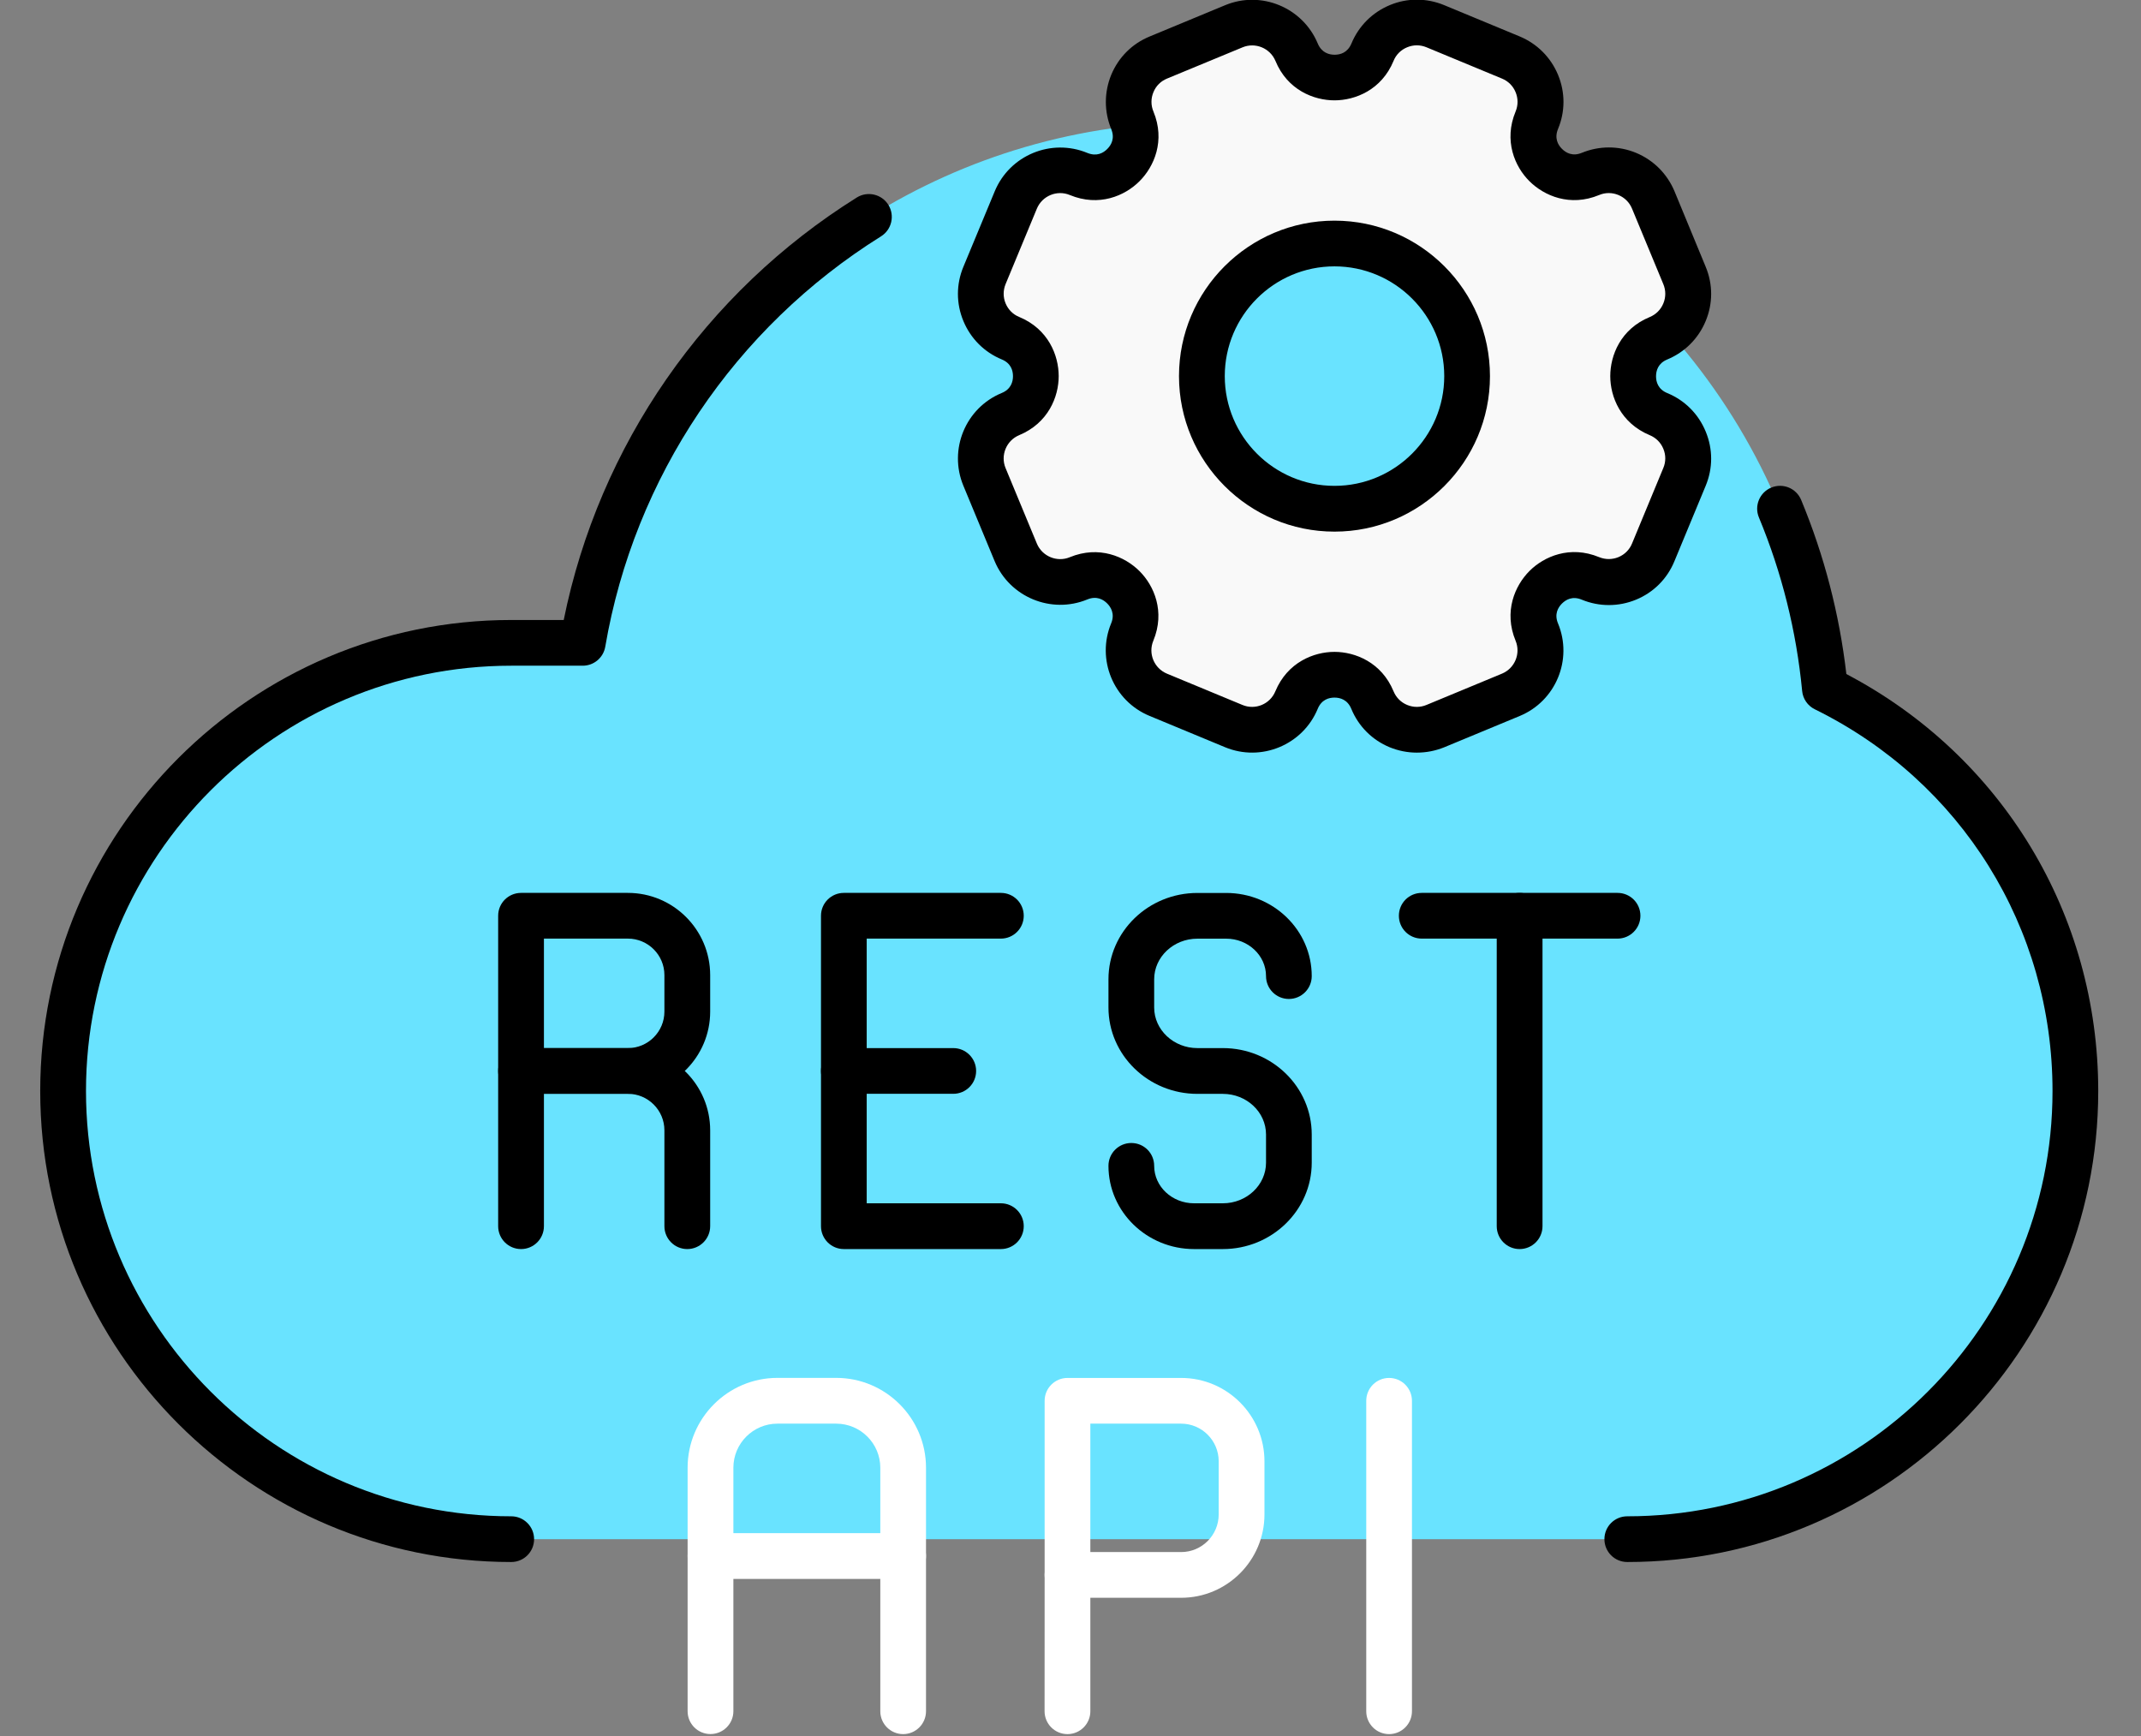 <?xml version="1.0" encoding="UTF-8"?> <svg xmlns="http://www.w3.org/2000/svg" width="37" height="30" viewBox="0 0 37 30" fill="none"><rect x="0" y="0" width="37" height="30" fill="#808080" stroke="none"/><path d="M31.539 11.903C31.434 10.81 31.168 9.765 30.763 8.791C29.133 4.868 25.265 2.109 20.753 2.109C18.647 2.109 16.683 2.71 15.02 3.749C12.451 5.354 10.604 8.007 10.074 11.11H8.838C4.561 11.11 1.094 14.577 1.094 18.854C1.094 23.131 4.561 26.599 8.838 26.599H28.123C32.4 26.599 35.867 23.131 35.867 18.854C35.867 15.803 34.102 13.165 31.539 11.903Z" fill="#69E3FF"></path><path d="M17.465 7.156C17.873 6.987 17.904 6.612 17.904 6.5C17.904 6.389 17.873 6.012 17.465 5.843C17.261 5.759 17.101 5.599 17.017 5.394C16.932 5.19 16.932 4.964 17.017 4.76L17.558 3.455C17.733 3.032 18.219 2.83 18.643 3.006C19.05 3.175 19.338 2.93 19.416 2.852C19.494 2.774 19.739 2.485 19.57 2.079C19.485 1.874 19.485 1.648 19.57 1.444C19.654 1.24 19.814 1.08 20.019 0.995L21.324 0.454C21.746 0.279 22.232 0.48 22.409 0.903C22.578 1.309 22.953 1.341 23.065 1.341C23.176 1.341 23.552 1.31 23.722 0.903C23.806 0.698 23.966 0.539 24.171 0.454C24.375 0.369 24.601 0.369 24.805 0.454L26.11 0.995C26.315 1.08 26.475 1.24 26.559 1.444C26.644 1.648 26.644 1.874 26.559 2.079C26.39 2.486 26.634 2.774 26.713 2.852C26.791 2.93 27.08 3.175 27.486 3.006C27.691 2.921 27.916 2.921 28.121 3.006C28.325 3.09 28.485 3.25 28.57 3.455L29.111 4.76C29.195 4.964 29.195 5.19 29.111 5.394C29.026 5.599 28.866 5.759 28.662 5.843C28.256 6.012 28.224 6.387 28.224 6.5C28.224 6.612 28.256 6.987 28.662 7.156C29.085 7.331 29.286 7.819 29.111 8.241L28.57 9.546C28.485 9.751 28.325 9.911 28.121 9.995C27.916 10.08 27.691 10.08 27.486 9.995C27.08 9.828 26.791 10.07 26.713 10.149C26.634 10.227 26.39 10.516 26.559 10.922C26.734 11.345 26.533 11.832 26.11 12.007L24.805 12.548C24.702 12.591 24.595 12.611 24.487 12.611C24.38 12.611 24.272 12.59 24.169 12.548C23.965 12.464 23.805 12.304 23.72 12.1C23.551 11.692 23.176 11.662 23.064 11.662C22.953 11.662 22.576 11.692 22.407 12.1C22.232 12.522 21.745 12.724 21.322 12.548L20.017 12.007C19.594 11.832 19.393 11.345 19.568 10.922C19.737 10.515 19.493 10.227 19.415 10.149C19.336 10.07 19.049 9.826 18.641 9.995C18.219 10.169 17.733 9.967 17.558 9.545L17.017 8.24C16.841 7.817 17.043 7.331 17.465 7.156ZM23.065 8.792C24.329 8.792 25.357 7.763 25.357 6.5C25.357 5.236 24.329 4.208 23.065 4.208C21.802 4.208 20.773 5.236 20.773 6.5C20.773 7.763 21.802 8.792 23.065 8.792Z" fill="#F9F9F9"></path><path d="M17.297 21.585H14.583C14.365 21.585 14.188 21.408 14.188 21.189V15.825C14.188 15.606 14.365 15.43 14.583 15.43H17.297C17.515 15.43 17.692 15.606 17.692 15.825C17.692 16.043 17.515 16.22 17.297 16.22H14.978V20.794H17.297C17.515 20.794 17.692 20.971 17.692 21.189C17.692 21.408 17.515 21.585 17.297 21.585Z" fill="black"></path><path d="M16.474 18.902H14.583C14.365 18.902 14.188 18.726 14.188 18.507C14.188 18.289 14.365 18.112 14.583 18.112H16.474C16.692 18.112 16.869 18.289 16.869 18.507C16.869 18.726 16.692 18.902 16.474 18.902Z" fill="black"></path><path d="M10.851 18.902H9.005C8.786 18.902 8.609 18.726 8.609 18.507V15.825C8.609 15.606 8.786 15.43 9.005 15.43H10.851C11.635 15.43 12.273 16.067 12.273 16.851V17.482C12.273 18.265 11.635 18.902 10.851 18.902ZM9.4 18.112H10.851C11.199 18.112 11.482 17.829 11.482 17.481V16.85C11.482 16.503 11.199 16.22 10.851 16.22H9.4V18.112Z" fill="black"></path><path d="M11.877 21.585C11.659 21.585 11.482 21.408 11.482 21.189V19.533C11.482 19.185 11.199 18.902 10.851 18.902L9.4 18.902V21.189C9.4 21.408 9.223 21.585 9.005 21.585C8.786 21.585 8.609 21.408 8.609 21.189V18.507C8.609 18.289 8.786 18.112 9.005 18.112L10.851 18.112C11.635 18.112 12.273 18.749 12.273 19.533V21.189C12.273 21.408 12.095 21.585 11.877 21.585Z" fill="black"></path><path d="M27.954 16.22H24.57C24.351 16.22 24.175 16.043 24.175 15.825C24.175 15.606 24.351 15.43 24.57 15.43H27.954C28.172 15.43 28.349 15.606 28.349 15.825C28.349 16.043 28.172 16.22 27.954 16.22Z" fill="black"></path><path d="M26.261 21.585C26.043 21.585 25.866 21.408 25.866 21.189V15.825C25.866 15.606 26.043 15.43 26.261 15.43C26.48 15.43 26.657 15.606 26.657 15.825V21.189C26.657 21.408 26.48 21.585 26.261 21.585Z" fill="black"></path><path d="M21.133 21.585H20.635C19.82 21.585 19.156 20.94 19.156 20.147C19.156 19.928 19.333 19.752 19.551 19.752C19.77 19.752 19.946 19.928 19.946 20.147C19.946 20.504 20.255 20.794 20.635 20.794H21.133C21.544 20.794 21.879 20.479 21.879 20.092V19.605C21.879 19.218 21.544 18.903 21.133 18.903H20.693C19.845 18.903 19.156 18.233 19.156 17.41V16.923C19.156 16.1 19.845 15.431 20.693 15.431H21.19C22.006 15.431 22.669 16.075 22.669 16.868C22.669 17.086 22.492 17.263 22.274 17.263C22.055 17.263 21.879 17.086 21.879 16.868C21.879 16.511 21.57 16.221 21.19 16.221H20.693C20.282 16.221 19.946 16.536 19.946 16.923V17.41C19.946 17.797 20.282 18.112 20.693 18.112H21.133C21.98 18.112 22.669 18.782 22.669 19.605V20.092C22.669 20.915 21.98 21.585 21.133 21.585Z" fill="black"></path><path d="M15.608 29.967C15.39 29.967 15.213 29.79 15.213 29.572V25.364C15.213 24.944 14.871 24.602 14.451 24.602H13.435C13.015 24.602 12.674 24.944 12.674 25.364V29.571C12.674 29.79 12.496 29.966 12.278 29.966C12.06 29.966 11.883 29.79 11.883 29.571V25.364C11.883 24.508 12.579 23.811 13.435 23.811H14.451C15.307 23.811 16.003 24.508 16.003 25.364V29.571C16.003 29.79 15.826 29.967 15.608 29.967Z" fill="white"></path><path d="M15.608 27.285H12.278C12.06 27.285 11.883 27.108 11.883 26.889C11.883 26.671 12.06 26.494 12.278 26.494H15.608C15.826 26.494 16.003 26.671 16.003 26.889C16.003 27.108 15.826 27.285 15.608 27.285Z" fill="white"></path><path d="M24.006 29.967C23.787 29.967 23.611 29.79 23.611 29.572V24.207C23.611 23.989 23.787 23.812 24.006 23.812C24.224 23.812 24.401 23.989 24.401 24.207V29.572C24.401 29.79 24.224 29.967 24.006 29.967Z" fill="white"></path><path d="M20.412 27.611H18.448C18.23 27.611 18.053 27.435 18.053 27.216V24.207C18.053 23.989 18.23 23.812 18.448 23.812H20.412C21.206 23.812 21.852 24.458 21.852 25.253V26.171C21.852 26.965 21.206 27.611 20.412 27.611ZM18.843 26.821H20.412C20.77 26.821 21.061 26.529 21.061 26.171V25.252C21.061 24.894 20.77 24.602 20.412 24.602H18.843V26.821Z" fill="white"></path><path d="M18.448 29.967C18.229 29.967 18.052 29.79 18.052 29.572L18.053 27.216C18.053 26.998 18.229 26.821 18.448 26.821C18.666 26.821 18.843 26.998 18.843 27.216V29.572C18.843 29.79 18.666 29.967 18.448 29.967Z" fill="white"></path><path d="M28.122 26.993C27.903 26.993 27.727 26.816 27.727 26.598C27.727 26.379 27.903 26.203 28.122 26.203C32.174 26.203 35.471 22.906 35.471 18.854C35.471 16.033 33.897 13.505 31.363 12.257C31.24 12.197 31.157 12.077 31.144 11.94C31.045 10.907 30.794 9.898 30.397 8.942C30.313 8.741 30.409 8.51 30.61 8.426C30.813 8.342 31.043 8.438 31.127 8.639C31.526 9.601 31.788 10.611 31.908 11.648C34.599 13.061 36.261 15.802 36.261 18.854C36.261 23.342 32.61 26.993 28.122 26.993Z" fill="black"></path><path d="M8.835 26.993C4.347 26.993 0.695 23.341 0.695 18.854C0.695 14.366 4.347 10.714 8.835 10.714H9.742C10.351 7.701 12.182 5.054 14.807 3.413C14.992 3.298 15.236 3.354 15.352 3.539C15.467 3.724 15.411 3.968 15.226 4.084C12.697 5.664 10.96 8.249 10.46 11.175C10.428 11.365 10.263 11.504 10.071 11.504H8.835C4.782 11.504 1.486 14.801 1.486 18.853C1.486 22.906 4.782 26.203 8.835 26.203C9.053 26.203 9.23 26.38 9.23 26.598C9.23 26.817 9.053 26.993 8.835 26.993Z" fill="black"></path><path d="M24.484 13.006C24.323 13.006 24.165 12.974 24.015 12.913C23.713 12.788 23.477 12.551 23.353 12.25C23.287 12.089 23.158 12.055 23.062 12.055C22.966 12.055 22.838 12.089 22.772 12.25C22.514 12.873 21.796 13.171 21.172 12.913L19.865 12.371C19.241 12.113 18.944 11.394 19.203 10.771C19.273 10.602 19.19 10.484 19.135 10.429C19.066 10.359 18.951 10.293 18.791 10.359C18.167 10.616 17.449 10.319 17.189 9.697L16.648 8.392C16.39 7.768 16.686 7.05 17.31 6.792C17.472 6.726 17.506 6.596 17.506 6.501C17.506 6.404 17.472 6.277 17.312 6.211C17.009 6.086 16.774 5.849 16.649 5.548C16.523 5.245 16.523 4.913 16.649 4.61L17.191 3.305C17.45 2.681 18.168 2.385 18.792 2.643C18.954 2.709 19.067 2.643 19.135 2.575C19.204 2.506 19.27 2.392 19.204 2.231C19.08 1.928 19.08 1.596 19.204 1.293C19.33 0.99 19.565 0.755 19.867 0.631L21.172 0.09C21.796 -0.169 22.514 0.13 22.773 0.752C22.84 0.912 22.969 0.946 23.064 0.946C23.161 0.946 23.288 0.912 23.355 0.752C23.481 0.449 23.716 0.214 24.019 0.088C24.321 -0.038 24.653 -0.036 24.956 0.088L26.261 0.629C26.564 0.755 26.799 0.99 26.925 1.292C27.051 1.595 27.051 1.928 26.925 2.229C26.859 2.389 26.925 2.505 26.993 2.572C27.062 2.641 27.176 2.707 27.336 2.641C27.639 2.517 27.972 2.517 28.273 2.641C28.576 2.767 28.811 3.003 28.938 3.305L29.477 4.61C29.603 4.913 29.603 5.245 29.477 5.548C29.351 5.851 29.116 6.086 28.813 6.212C28.653 6.278 28.619 6.407 28.619 6.503C28.619 6.598 28.653 6.727 28.814 6.793C29.117 6.918 29.352 7.154 29.477 7.457C29.603 7.76 29.603 8.092 29.477 8.395L28.936 9.7C28.811 10.003 28.576 10.238 28.273 10.363C27.971 10.487 27.637 10.487 27.336 10.363C27.174 10.295 27.061 10.363 26.993 10.43C26.925 10.498 26.858 10.613 26.925 10.773C27.184 11.397 26.887 12.115 26.263 12.373L24.958 12.914C24.804 12.976 24.646 13.006 24.484 13.006ZM23.062 11.265C23.419 11.265 23.876 11.445 24.083 11.947C24.128 12.055 24.211 12.138 24.318 12.182C24.426 12.227 24.544 12.227 24.652 12.182L25.957 11.641C26.178 11.549 26.284 11.294 26.192 11.073C25.983 10.568 26.18 10.12 26.432 9.867C26.684 9.615 27.133 9.42 27.636 9.628C27.745 9.672 27.86 9.672 27.969 9.628C28.077 9.583 28.16 9.5 28.204 9.393L28.745 8.087C28.79 7.98 28.79 7.863 28.745 7.755C28.701 7.648 28.618 7.565 28.51 7.52C28.008 7.311 27.828 6.856 27.828 6.5C27.828 6.143 28.006 5.686 28.51 5.479C28.618 5.434 28.701 5.351 28.745 5.244C28.79 5.136 28.79 5.018 28.745 4.91L28.204 3.605C28.16 3.498 28.077 3.415 27.969 3.37C27.861 3.325 27.743 3.325 27.636 3.37C27.134 3.579 26.684 3.384 26.43 3.13C26.178 2.88 25.983 2.429 26.192 1.927C26.237 1.819 26.237 1.701 26.192 1.593C26.148 1.485 26.064 1.402 25.957 1.358L24.652 0.817C24.543 0.772 24.427 0.772 24.318 0.817C24.211 0.861 24.126 0.944 24.083 1.052C23.876 1.555 23.419 1.734 23.062 1.734C22.706 1.734 22.249 1.556 22.042 1.053C21.95 0.832 21.694 0.726 21.473 0.818L20.168 1.358C20.06 1.402 19.977 1.485 19.933 1.593C19.888 1.701 19.888 1.819 19.933 1.927C20.142 2.431 19.945 2.88 19.692 3.132C19.441 3.384 18.992 3.579 18.488 3.37C18.267 3.278 18.011 3.384 17.919 3.605L17.378 4.91C17.334 5.018 17.334 5.136 17.378 5.242C17.423 5.35 17.506 5.434 17.613 5.477C18.117 5.686 18.296 6.141 18.296 6.5C18.296 6.856 18.116 7.311 17.613 7.52C17.392 7.612 17.286 7.868 17.378 8.089L17.919 9.394C18.011 9.615 18.268 9.721 18.488 9.629C18.991 9.422 19.439 9.617 19.692 9.869C19.944 10.12 20.14 10.568 19.931 11.073C19.839 11.294 19.945 11.549 20.166 11.641L21.471 12.182C21.693 12.275 21.948 12.169 22.04 11.947C22.249 11.445 22.704 11.265 23.062 11.265ZM23.062 9.187C21.581 9.187 20.375 7.981 20.375 6.5C20.375 5.018 21.581 3.813 23.062 3.813C24.544 3.813 25.749 5.018 25.749 6.5C25.749 7.981 24.544 9.187 23.062 9.187ZM23.062 4.603C22.016 4.603 21.166 5.454 21.166 6.5C21.166 7.545 22.017 8.396 23.062 8.396C24.108 8.396 24.959 7.545 24.959 6.5C24.959 5.454 24.108 4.603 23.062 4.603Z" fill="black"></path></svg> 